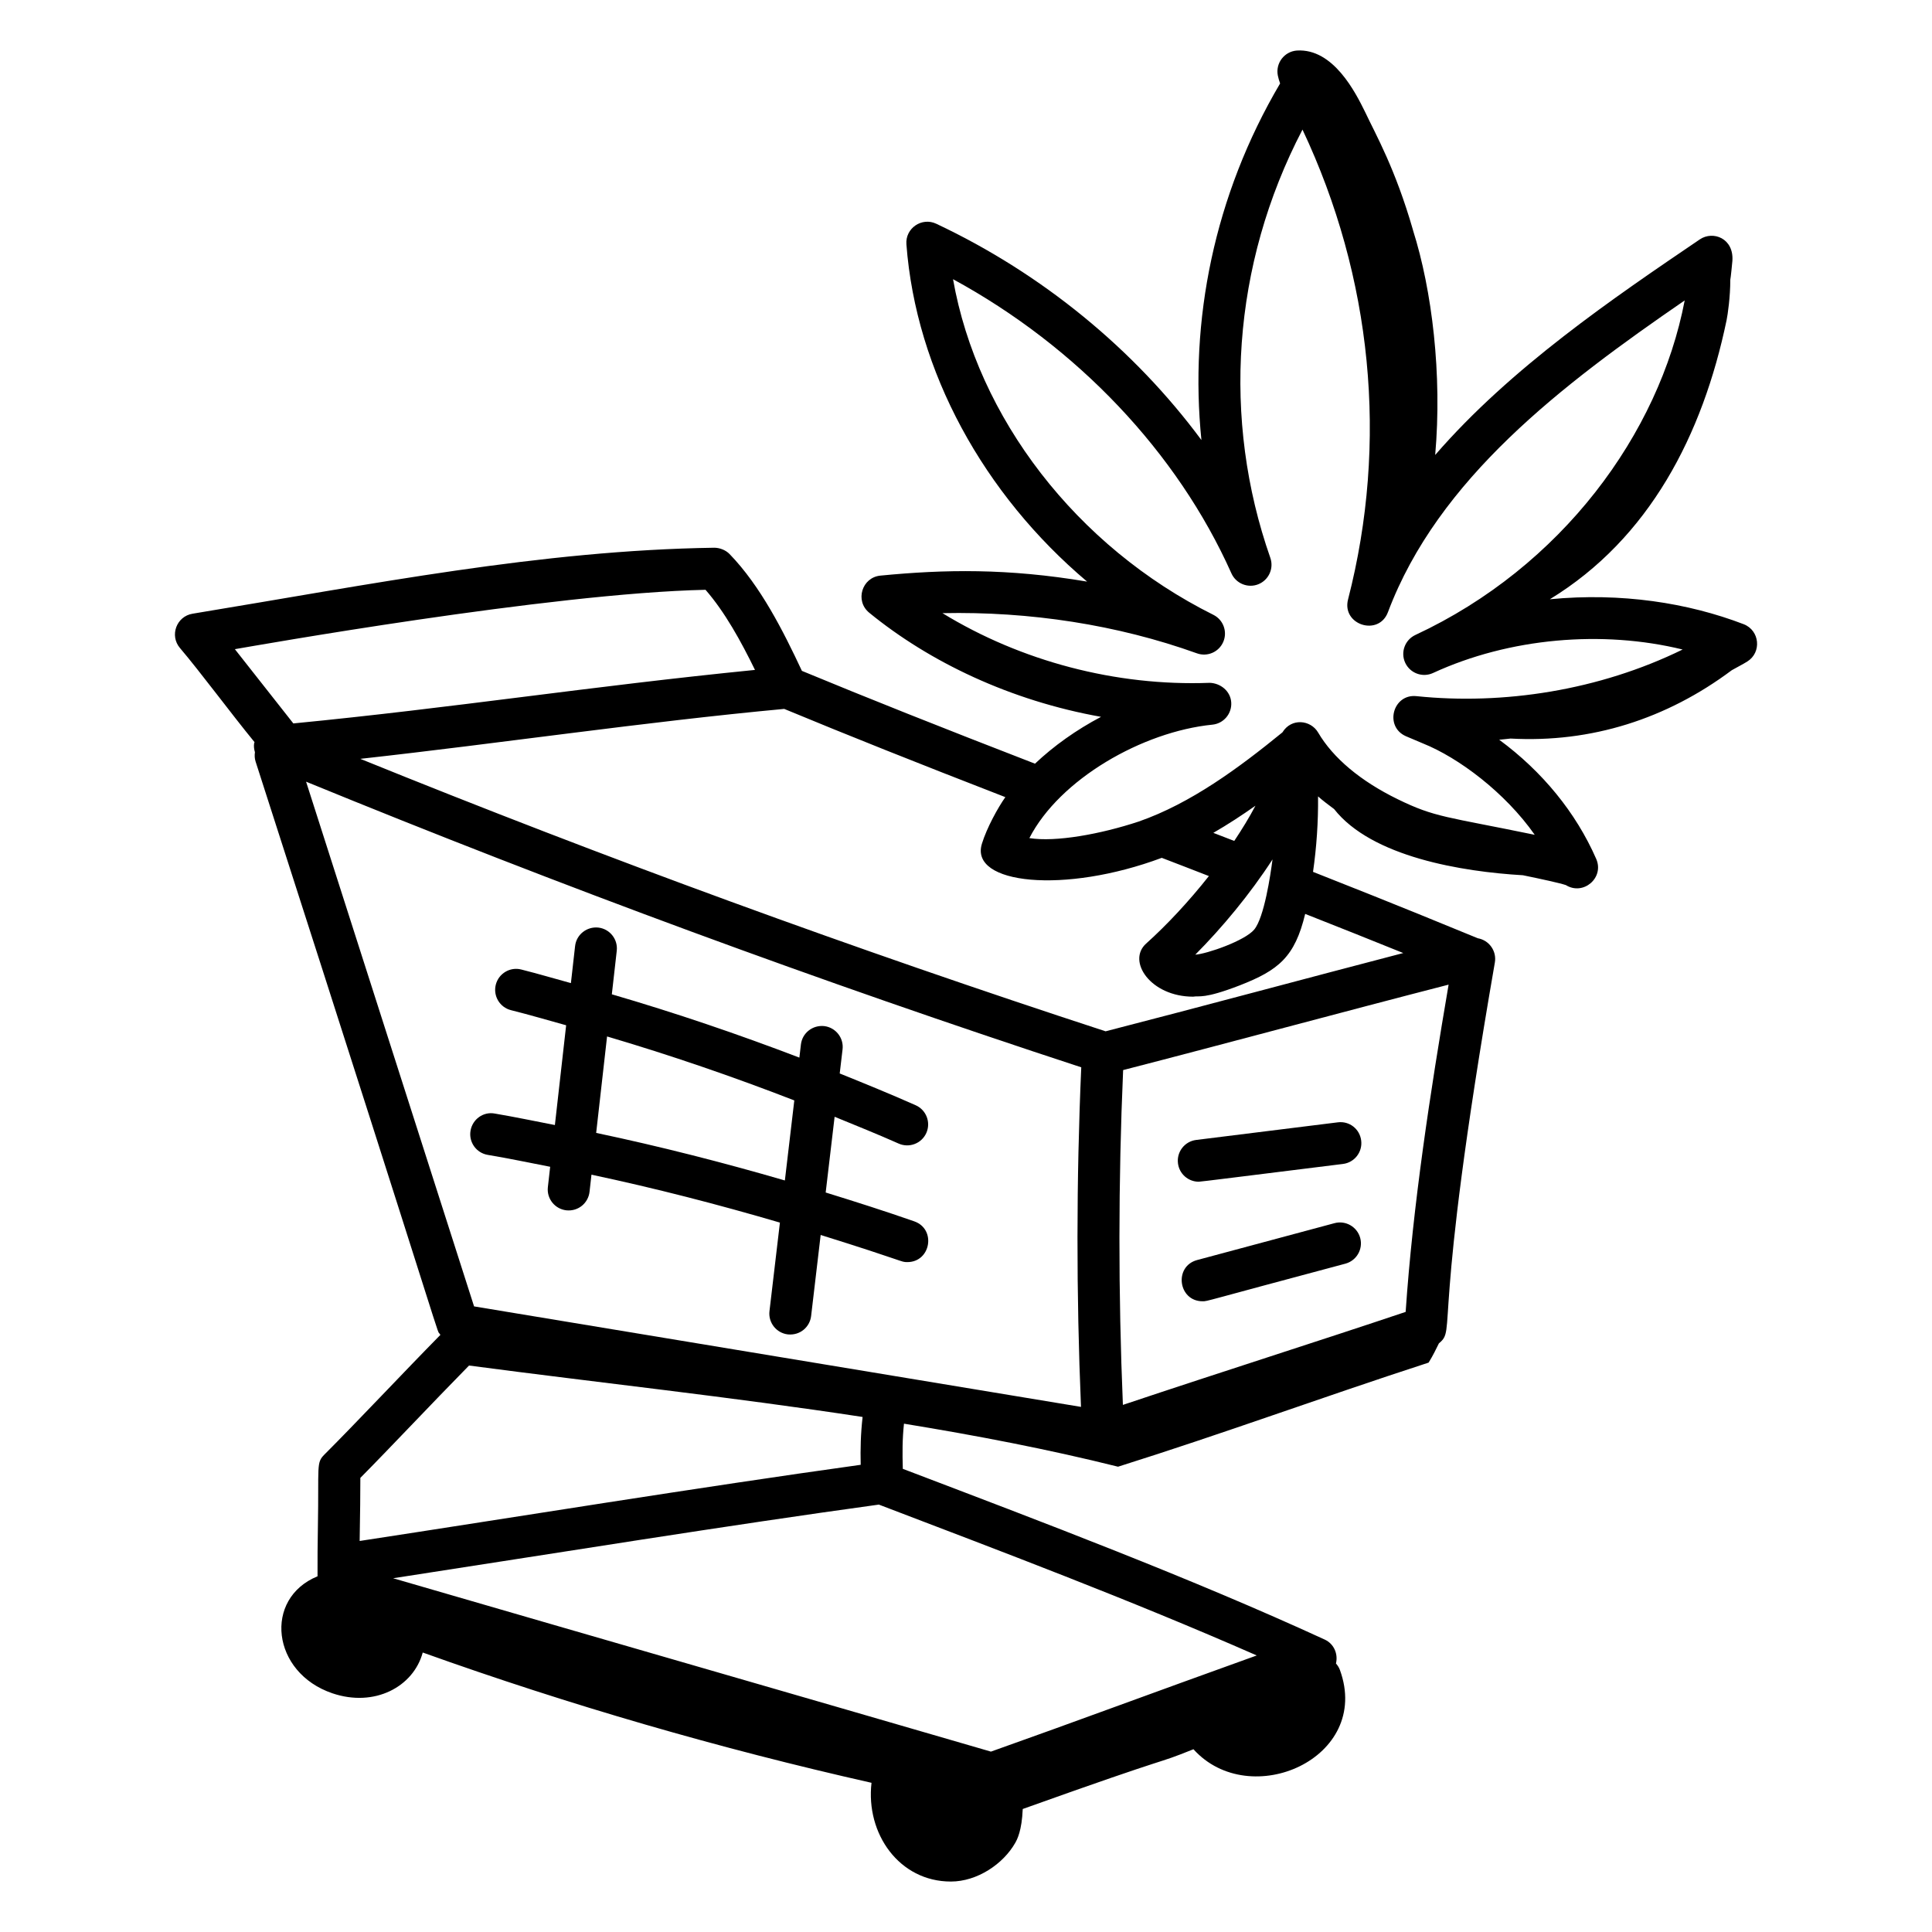 <?xml version="1.0" encoding="UTF-8"?>
<!-- Uploaded to: ICON Repo, www.svgrepo.com, Generator: ICON Repo Mixer Tools -->
<svg fill="#000000" width="800px" height="800px" version="1.1" viewBox="144 144 512 512" xmlns="http://www.w3.org/2000/svg">
 <g>
  <path d="m211.45 340.68c-0.023 0.109-0.086 0.203-0.105 0.312-0.125 0.816-0.004 1.602 0.215 2.356-0.113 0.801-0.094 1.625 0.168 2.449 54.262 168.61 47.285 148.96 48.98 151.96-10.09 10.258-22.336 23.324-30.715 31.695-2.238 2.223-1.461 2.875-1.746 19.059-0.078 4.469-0.121 8.887-0.098 13.223-14.379 5.898-12.199 25.535 3.945 31.008 11.148 3.785 21.473-1.711 23.934-10.809 38.891 13.922 78.629 25.438 118.93 34.527-1.566 13.527 7.371 26.168 21.027 26.168 7.031 0 13.906-4.688 17.055-10.238 0.52-0.918 1.758-3.219 1.996-8.988 42.738-15.293 33.973-11.305 45.242-15.836 14.938 16.586 47.324 2.391 38.812-21.012-0.238-0.656-0.613-1.215-1.047-1.711 0.609-2.527-0.52-5.203-2.969-6.336-35.348-16.258-74.992-31.227-111.82-45.25-0.129-4.266-0.129-7.859 0.309-11.969 19.164 3.133 38.16 6.762 56.73 11.402 28.27-8.891 52.895-18.012 82.305-27.586 1.285-2.074 1.914-3.496 2.727-5.102 4.856-4-2.172-2.926 14.828-100.93 0.523-3.023-1.5-5.898-4.523-6.426-8.715-3.551-18.621-7.719-43.664-17.594 0.938-6.543 1.402-13.254 1.332-20 1.312 1.168 2.781 2.258 4.25 3.352 9.988 12.711 33.961 16.609 50.039 17.543 5.082 1.047 9.738 2.062 11.383 2.609 4.621 2.879 10.234-1.934 8.043-6.938-5.375-12.293-14.316-23.195-25.711-31.582 1.008-0.062 2-0.227 3.004-0.312 21.363 1.176 41.355-5.188 58.637-18.113 1.355-0.785 2.769-1.465 4.098-2.297 3.883-2.422 3.316-8.25-0.953-9.898-14.738-5.652-32.43-8.434-51.363-6.609 26.406-16.133 40.508-43.555 46.84-73.961 0.301-1.449 0.996-6.254 0.98-10.691 0.129-0.539 0.508-4.457 0.555-5.008 0.43-5.996-5.117-8.078-8.621-5.715-22.848 15.504-50.117 34.008-70.137 57.137 1.867-21.293-0.812-43.582-5.898-59.613l0.008-0.008c-4.715-16.355-9.863-25.27-12.684-31.27-2.516-5.102-8.406-16.918-18.105-16.285-3.309 0.258-5.672 3.348-5.023 6.629 0.133 0.66 0.348 1.367 0.602 2.094-17.562 29.77-24.066 62.969-20.852 94.5-17.773-24.008-42.188-44.105-70.277-57.324-3.809-1.805-8.23 1.176-7.906 5.449 2.535 33.652 20.488 66.27 47.891 89.391-21.031-3.547-37.75-3.25-54.777-1.59-4.918 0.477-6.812 6.695-2.973 9.832 16.012 13.082 37.418 23.309 61.438 27.594-6.523 3.434-12.508 7.688-17.504 12.414-25.133-9.727-44.422-17.406-61.766-24.594-4.973-10.602-10.945-22.461-19.156-30.945-1.07-1.105-2.664-1.688-4.078-1.691-46.102 0.691-90.691 9.668-138.26 17.488-4.258 0.703-6.129 5.785-3.336 9.082 5.356 6.289 13.543 17.363 19.773 24.961zm13.664 10.473c67.379 27.621 136.38 53.078 205.43 75.695-1.316 29.883-1.324 60.105-0.07 89.992-0.773-0.129-146.93-24.344-160.84-26.633zm251.94 231.56c-28.512 10.238-47.785 17.445-70.445 25.484-50.93-14.824-101.38-29.355-158.43-45.945 43.93-6.758 88.246-13.953 128.73-19.52 32.07 12.258 66.473 25.195 100.14 39.98zm-104.95-50.527c-42.965 5.973-92.262 14-132.79 20.188 0.117-7.262 0.199-12.801 0.184-16.719 7.949-8.023 18.508-19.293 28.801-29.773 34.363 4.547 69.555 8.324 104.3 13.629-0.508 4.492-0.605 8.445-0.504 12.676zm144.41-40.52c-23.082 7.754-47.742 15.551-74.934 24.645-1.234-29.469-1.227-59.262 0.062-88.73 27.277-7.027 57.926-15.348 86.254-22.641-4.894 28.676-9.473 58.555-11.383 86.727zm-45.422-124.81c-1.844-0.719-3.695-1.426-5.547-2.141 3.852-2.227 7.586-4.668 11.164-7.191-1.617 3.086-3.547 6.215-5.617 9.332zm10.137 4.902c-0.52 4.094-2.207 15.398-4.848 18.582-2.477 2.977-12.578 6.465-15.617 6.656 7.133-7.18 14.508-16.035 20.465-25.238zm-16.66-46.801c-24.875 0.934-49.996-5.738-70.805-18.465 23.094-0.492 46.332 3.066 67.434 10.645 2.766 1 5.832-0.34 6.988-3.047 1.152-2.707 0-5.848-2.633-7.156-36.32-18.094-62.52-52.254-68.988-88.945 32.848 17.879 59.426 45.844 73.77 77.945 1.215 2.727 4.379 4 7.125 2.902 2.766-1.105 4.176-4.188 3.191-7.004-12.812-36.543-10.219-77.578 8.523-113.49 18.453 39.098 22.809 82.82 12.074 124.52-1.73 6.734 8.137 9.898 10.582 3.344 13.301-35.309 46.035-60.184 78.633-82.59-6.766 35.344-32.609 70.602-71.371 88.656-2.777 1.297-3.984 4.594-2.695 7.371 1.293 2.777 4.598 3.992 7.371 2.707 20.262-9.336 44.879-11.426 66.148-6.223-22.164 10.863-47.578 14.738-70.531 12.359-6.266-0.668-8.586 8.059-2.816 10.613 2.375 0.984 4.508 1.914 4.578 1.938 9.391 3.769 21.703 12.969 29.574 24.195-23.551-4.859-26.352-4.559-36.332-9.441-9.816-4.797-17.102-10.902-21.062-17.652-1.988-3.394-7.109-3.926-9.469-0.055-11.562 9.426-24.266 18.816-38.074 23.629-10.078 3.336-22.004 5.512-28.988 4.391 8.008-15.59 29.93-28.199 48.504-30.062 2.981-0.297 5.188-2.91 4.992-5.898-0.195-2.996-2.828-5.102-5.723-5.191zm56.984 16.203c-0.035-0.008-0.109-0.031-0.18-0.051 0.055 0.016 0.109 0.031 0.164 0.047 0.004-0.004 0.012 0.004 0.016 0.004zm-117.34 26.457c-3.316 10.754 21.93 13.34 47.664 3.719 4.18 1.59 8.332 3.215 12.492 4.828-5.297 6.699-11.117 12.945-16.637 17.898-5.148 4.637 1.18 14.066 12.461 14.066 1.664-0.305 2.766 0.707 12.316-2.981 10.379-4.039 14.637-7.57 17.379-18.953 8.766 3.465 17.508 6.926 25.992 10.371-24.281 6.32-54.934 14.586-78.883 20.742-66.312-21.648-132.64-45.895-197.51-72.207 37.391-4.141 75.141-9.77 112.34-13.234 16.656 6.91 35.02 14.238 58.602 23.383-1.977 2.793-4.902 8.105-6.219 12.367zm-73.242-67.316c5.144 5.902 9.402 13.652 13.109 21.234-44.008 4.383-79.871 10.051-122.34 14.18-21.234-26.965-13.91-17.664-15.492-19.68 4.586-0.773 83.602-14.844 124.73-15.734z"/>
  <path d="m289.8 453.21-0.609 5.394c-0.348 3.047 1.848 5.801 4.898 6.144 3.207 0.332 5.812-1.973 6.144-4.898l0.512-4.547c16.836 3.574 33.492 7.871 49.941 12.699l-2.766 23.457c-0.363 3.047 1.82 5.809 4.867 6.172 3.277 0.32 5.828-1.98 6.168-4.871l2.531-21.48c22.859 7.133 21.133 7.191 22.965 7.191 6.227 0 7.715-8.746 1.836-10.801-7.75-2.707-15.598-5.211-23.473-7.644l2.367-20.07c5.684 2.328 11.387 4.621 16.973 7.106 2.781 1.234 6.078 0 7.336-2.82 1.246-2.809-0.02-6.086-2.82-7.336-6.629-2.945-13.379-5.699-20.137-8.426l0.754-6.383c0.363-3.047-1.82-5.809-4.867-6.172-3.062-0.316-5.809 1.816-6.168 4.871l-0.41 3.484c-16.289-6.234-32.871-11.863-49.699-16.777l1.305-11.543c0.344-3.047-1.848-5.801-4.898-6.144-3.027-0.312-5.801 1.844-6.144 4.898l-1.109 9.82c-4.391-1.199-8.758-2.496-13.172-3.606-2.957-0.754-5.992 1.062-6.738 4.039-0.746 2.981 1.062 6 4.039 6.742 4.898 1.227 9.742 2.652 14.609 4l-2.984 26.438c-5.316-1.031-10.613-2.144-15.949-3.047-3.023-0.562-5.894 1.52-6.406 4.551-0.516 3.023 1.523 5.891 4.547 6.402 5.539 0.93 11.039 2.078 16.559 3.156zm15.078-34.539c16.809 4.965 33.371 10.648 49.621 16.953l-2.5 21.211c-16.477-4.789-33.152-9.051-50.008-12.602z"/>
  <path d="m498.53 441.43-37.531 4.668c-3.043 0.375-5.207 3.156-4.824 6.199 0.348 2.816 2.742 4.871 5.508 4.871 0.539 0 11.332-1.375 38.223-4.711 3.043-0.375 5.207-3.156 4.824-6.199-0.371-3.047-3.106-5.227-6.199-4.828z"/>
  <path d="m497.66 468.15-36.402 9.773c-6.242 1.676-5.027 10.926 1.438 10.926 1.402 0-0.262 0.199 37.844-9.965 2.961-0.797 4.723-3.844 3.93-6.809-0.801-2.961-3.852-4.715-6.809-3.926z"/>
 </g>
</svg>